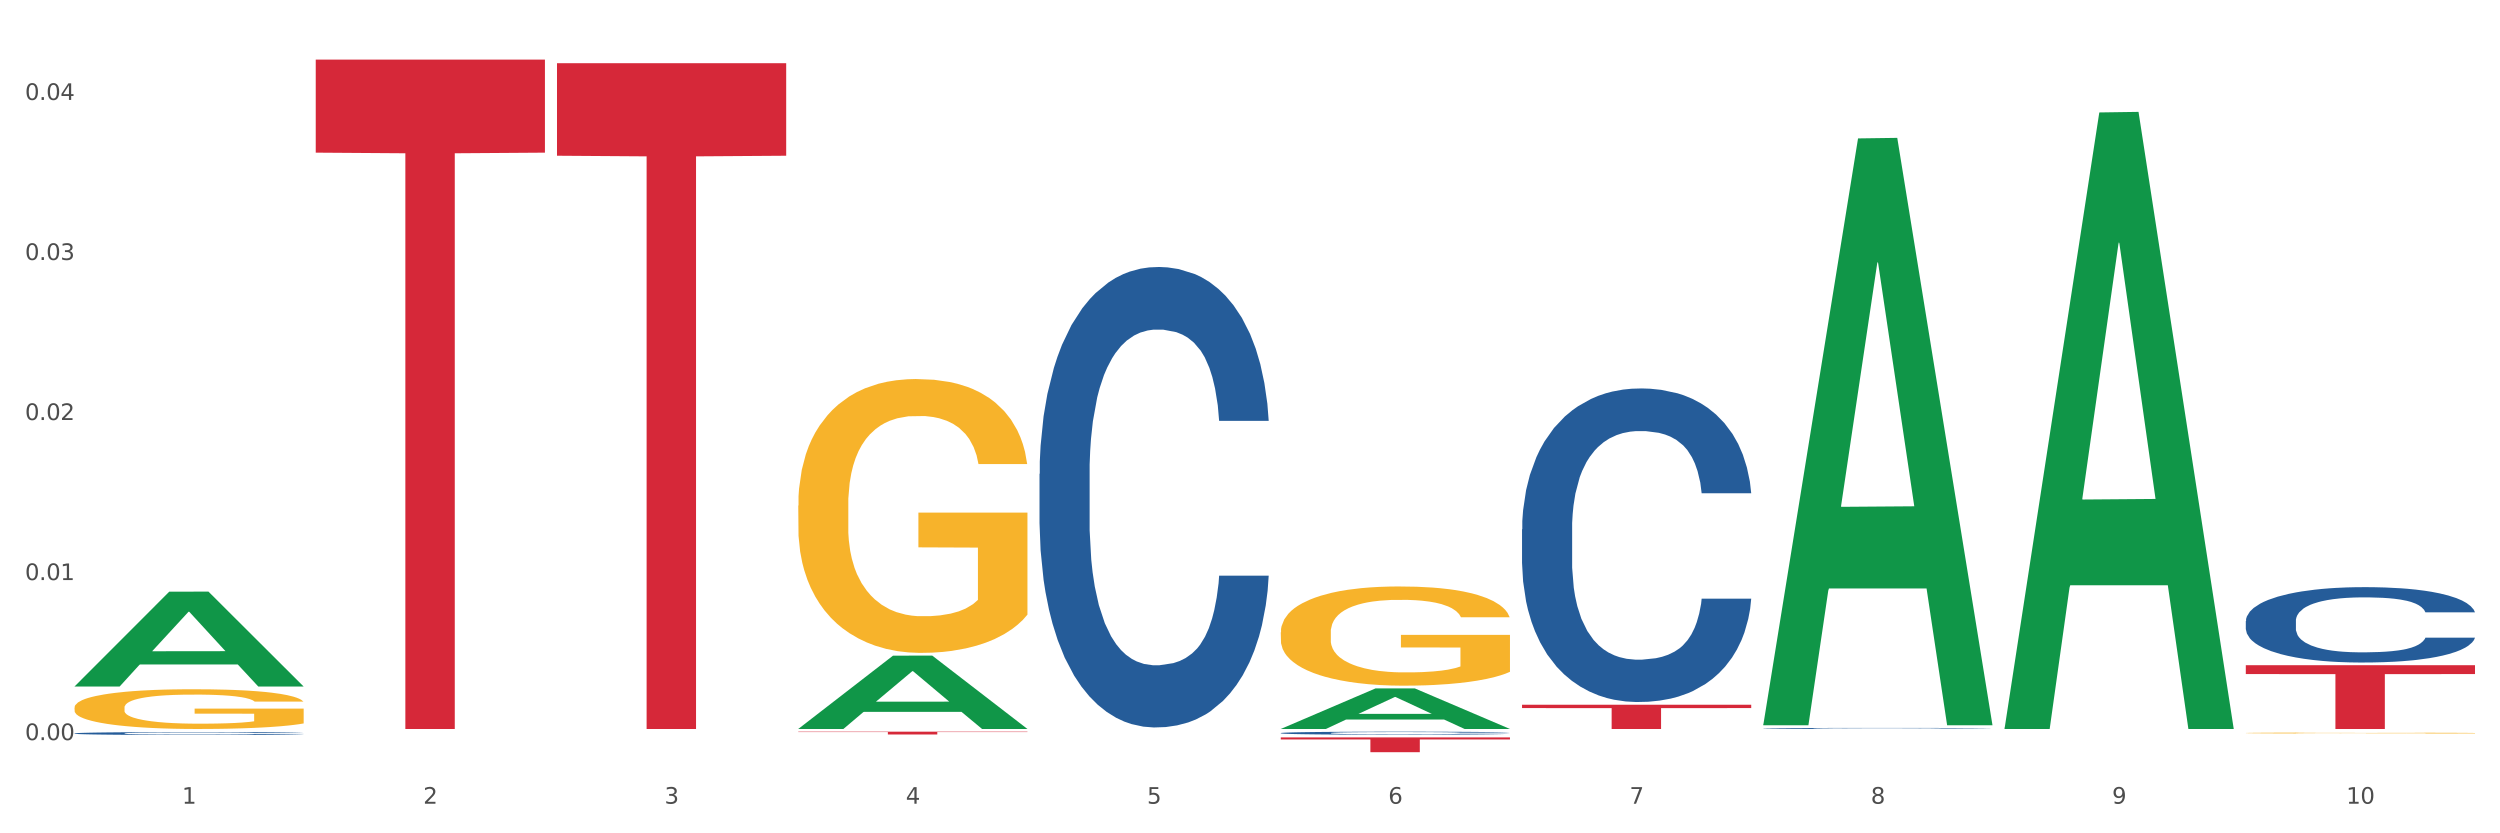<?xml version="1.0" encoding="utf-8" standalone="no"?>
<!DOCTYPE svg PUBLIC "-//W3C//DTD SVG 1.1//EN"
  "http://www.w3.org/Graphics/SVG/1.1/DTD/svg11.dtd">
<svg xmlns:xlink="http://www.w3.org/1999/xlink" width="1080pt" height="360pt" viewBox="0 0 1080 360" xmlns="http://www.w3.org/2000/svg" version="1.1">
 <rect x="0" y="0" width="1080" height="360" fill="#333333" stroke="none"/>
 <defs>
  <style type="text/css">*{stroke-linejoin: round; stroke-linecap: butt}</style>
 </defs>
 <g id="figure_1">
  <g id="patch_1">
   <path d="M 0 360 
L 1080 360 
L 1080 0 
L 0 0 
z
" style="fill: #ffffff; stroke: #ffffff; stroke-linejoin: miter"/>
  </g>
  <g id="axes_1">
   <g id="matplotlib.axis_1">
    <g id="xtick_1">
     <g id="text_1">
      <!-- 1 -->
      <g style="fill: #4d4d4d" transform="translate(78.627 347.204) scale(0.096 -0.096)">
       <defs>
        <path id="DejaVuSans-31" d="M 794 531 
L 1825 531 
L 1825 4091 
L 703 3866 
L 703 4441 
L 1819 4666 
L 2450 4666 
L 2450 531 
L 3481 531 
L 3481 0 
L 794 0 
L 794 531 
z
" transform="scale(0.016)"/>
       </defs>
       <use xlink:href="#DejaVuSans-31"/>
      </g>
     </g>
    </g>
    <g id="xtick_2">
     <g id="text_2">
      <!-- 2 -->
      <g style="fill: #4d4d4d" transform="translate(182.851 347.204) scale(0.096 -0.096)">
       <defs>
        <path id="DejaVuSans-32" d="M 1228 531 
L 3431 531 
L 3431 0 
L 469 0 
L 469 531 
Q 828 903 1448 1529 
Q 2069 2156 2228 2338 
Q 2531 2678 2651 2914 
Q 2772 3150 2772 3378 
Q 2772 3750 2511 3984 
Q 2250 4219 1831 4219 
Q 1534 4219 1204 4116 
Q 875 4013 500 3803 
L 500 4441 
Q 881 4594 1212 4672 
Q 1544 4750 1819 4750 
Q 2544 4750 2975 4387 
Q 3406 4025 3406 3419 
Q 3406 3131 3298 2873 
Q 3191 2616 2906 2266 
Q 2828 2175 2409 1742 
Q 1991 1309 1228 531 
z
" transform="scale(0.016)"/>
       </defs>
       <use xlink:href="#DejaVuSans-32"/>
      </g>
     </g>
    </g>
    <g id="xtick_3">
     <g id="text_3">
      <!-- 3 -->
      <g style="fill: #4d4d4d" transform="translate(287.074 347.204) scale(0.096 -0.096)">
       <defs>
        <path id="DejaVuSans-33" d="M 2597 2516 
Q 3050 2419 3304 2112 
Q 3559 1806 3559 1356 
Q 3559 666 3084 287 
Q 2609 -91 1734 -91 
Q 1441 -91 1130 -33 
Q 819 25 488 141 
L 488 750 
Q 750 597 1062 519 
Q 1375 441 1716 441 
Q 2309 441 2620 675 
Q 2931 909 2931 1356 
Q 2931 1769 2642 2001 
Q 2353 2234 1838 2234 
L 1294 2234 
L 1294 2753 
L 1863 2753 
Q 2328 2753 2575 2939 
Q 2822 3125 2822 3475 
Q 2822 3834 2567 4026 
Q 2313 4219 1838 4219 
Q 1578 4219 1281 4162 
Q 984 4106 628 3988 
L 628 4550 
Q 988 4650 1302 4700 
Q 1616 4750 1894 4750 
Q 2613 4750 3031 4423 
Q 3450 4097 3450 3541 
Q 3450 3153 3228 2886 
Q 3006 2619 2597 2516 
z
" transform="scale(0.016)"/>
       </defs>
       <use xlink:href="#DejaVuSans-33"/>
      </g>
     </g>
    </g>
    <g id="xtick_4">
     <g id="text_4">
      <!-- 4 -->
      <g style="fill: #4d4d4d" transform="translate(391.298 347.204) scale(0.096 -0.096)">
       <defs>
        <path id="DejaVuSans-34" d="M 2419 4116 
L 825 1625 
L 2419 1625 
L 2419 4116 
z
M 2253 4666 
L 3047 4666 
L 3047 1625 
L 3713 1625 
L 3713 1100 
L 3047 1100 
L 3047 0 
L 2419 0 
L 2419 1100 
L 313 1100 
L 313 1709 
L 2253 4666 
z
" transform="scale(0.016)"/>
       </defs>
       <use xlink:href="#DejaVuSans-34"/>
      </g>
     </g>
    </g>
    <g id="xtick_5">
     <g id="text_5">
      <!-- 5 -->
      <g style="fill: #4d4d4d" transform="translate(495.522 347.204) scale(0.096 -0.096)">
       <defs>
        <path id="DejaVuSans-35" d="M 691 4666 
L 3169 4666 
L 3169 4134 
L 1269 4134 
L 1269 2991 
Q 1406 3038 1543 3061 
Q 1681 3084 1819 3084 
Q 2600 3084 3056 2656 
Q 3513 2228 3513 1497 
Q 3513 744 3044 326 
Q 2575 -91 1722 -91 
Q 1428 -91 1123 -41 
Q 819 9 494 109 
L 494 744 
Q 775 591 1075 516 
Q 1375 441 1709 441 
Q 2250 441 2565 725 
Q 2881 1009 2881 1497 
Q 2881 1984 2565 2268 
Q 2250 2553 1709 2553 
Q 1456 2553 1204 2497 
Q 953 2441 691 2322 
L 691 4666 
z
" transform="scale(0.016)"/>
       </defs>
       <use xlink:href="#DejaVuSans-35"/>
      </g>
     </g>
    </g>
    <g id="xtick_6">
     <g id="text_6">
      <!-- 6 -->
      <g style="fill: #4d4d4d" transform="translate(599.745 347.204) scale(0.096 -0.096)">
       <defs>
        <path id="DejaVuSans-36" d="M 2113 2584 
Q 1688 2584 1439 2293 
Q 1191 2003 1191 1497 
Q 1191 994 1439 701 
Q 1688 409 2113 409 
Q 2538 409 2786 701 
Q 3034 994 3034 1497 
Q 3034 2003 2786 2293 
Q 2538 2584 2113 2584 
z
M 3366 4563 
L 3366 3988 
Q 3128 4100 2886 4159 
Q 2644 4219 2406 4219 
Q 1781 4219 1451 3797 
Q 1122 3375 1075 2522 
Q 1259 2794 1537 2939 
Q 1816 3084 2150 3084 
Q 2853 3084 3261 2657 
Q 3669 2231 3669 1497 
Q 3669 778 3244 343 
Q 2819 -91 2113 -91 
Q 1303 -91 875 529 
Q 447 1150 447 2328 
Q 447 3434 972 4092 
Q 1497 4750 2381 4750 
Q 2619 4750 2861 4703 
Q 3103 4656 3366 4563 
z
" transform="scale(0.016)"/>
       </defs>
       <use xlink:href="#DejaVuSans-36"/>
      </g>
     </g>
    </g>
    <g id="xtick_7">
     <g id="text_7">
      <!-- 7 -->
      <g style="fill: #4d4d4d" transform="translate(703.969 347.204) scale(0.096 -0.096)">
       <defs>
        <path id="DejaVuSans-37" d="M 525 4666 
L 3525 4666 
L 3525 4397 
L 1831 0 
L 1172 0 
L 2766 4134 
L 525 4134 
L 525 4666 
z
" transform="scale(0.016)"/>
       </defs>
       <use xlink:href="#DejaVuSans-37"/>
      </g>
     </g>
    </g>
    <g id="xtick_8">
     <g id="text_8">
      <!-- 8 -->
      <g style="fill: #4d4d4d" transform="translate(808.193 347.204) scale(0.096 -0.096)">
       <defs>
        <path id="DejaVuSans-38" d="M 2034 2216 
Q 1584 2216 1326 1975 
Q 1069 1734 1069 1313 
Q 1069 891 1326 650 
Q 1584 409 2034 409 
Q 2484 409 2743 651 
Q 3003 894 3003 1313 
Q 3003 1734 2745 1975 
Q 2488 2216 2034 2216 
z
M 1403 2484 
Q 997 2584 770 2862 
Q 544 3141 544 3541 
Q 544 4100 942 4425 
Q 1341 4750 2034 4750 
Q 2731 4750 3128 4425 
Q 3525 4100 3525 3541 
Q 3525 3141 3298 2862 
Q 3072 2584 2669 2484 
Q 3125 2378 3379 2068 
Q 3634 1759 3634 1313 
Q 3634 634 3220 271 
Q 2806 -91 2034 -91 
Q 1263 -91 848 271 
Q 434 634 434 1313 
Q 434 1759 690 2068 
Q 947 2378 1403 2484 
z
M 1172 3481 
Q 1172 3119 1398 2916 
Q 1625 2713 2034 2713 
Q 2441 2713 2670 2916 
Q 2900 3119 2900 3481 
Q 2900 3844 2670 4047 
Q 2441 4250 2034 4250 
Q 1625 4250 1398 4047 
Q 1172 3844 1172 3481 
z
" transform="scale(0.016)"/>
       </defs>
       <use xlink:href="#DejaVuSans-38"/>
      </g>
     </g>
    </g>
    <g id="xtick_9">
     <g id="text_9">
      <!-- 9 -->
      <g style="fill: #4d4d4d" transform="translate(912.416 347.204) scale(0.096 -0.096)">
       <defs>
        <path id="DejaVuSans-39" d="M 703 97 
L 703 672 
Q 941 559 1184 500 
Q 1428 441 1663 441 
Q 2288 441 2617 861 
Q 2947 1281 2994 2138 
Q 2813 1869 2534 1725 
Q 2256 1581 1919 1581 
Q 1219 1581 811 2004 
Q 403 2428 403 3163 
Q 403 3881 828 4315 
Q 1253 4750 1959 4750 
Q 2769 4750 3195 4129 
Q 3622 3509 3622 2328 
Q 3622 1225 3098 567 
Q 2575 -91 1691 -91 
Q 1453 -91 1209 -44 
Q 966 3 703 97 
z
M 1959 2075 
Q 2384 2075 2632 2365 
Q 2881 2656 2881 3163 
Q 2881 3666 2632 3958 
Q 2384 4250 1959 4250 
Q 1534 4250 1286 3958 
Q 1038 3666 1038 3163 
Q 1038 2656 1286 2365 
Q 1534 2075 1959 2075 
z
" transform="scale(0.016)"/>
       </defs>
       <use xlink:href="#DejaVuSans-39"/>
      </g>
     </g>
    </g>
    <g id="xtick_10">
     <g id="text_10">
      <!-- 10 -->
      <g style="fill: #4d4d4d" transform="translate(1013.586 347.204) scale(0.096 -0.096)">
       <defs>
        <path id="DejaVuSans-30" d="M 2034 4250 
Q 1547 4250 1301 3770 
Q 1056 3291 1056 2328 
Q 1056 1369 1301 889 
Q 1547 409 2034 409 
Q 2525 409 2770 889 
Q 3016 1369 3016 2328 
Q 3016 3291 2770 3770 
Q 2525 4250 2034 4250 
z
M 2034 4750 
Q 2819 4750 3233 4129 
Q 3647 3509 3647 2328 
Q 3647 1150 3233 529 
Q 2819 -91 2034 -91 
Q 1250 -91 836 529 
Q 422 1150 422 2328 
Q 422 3509 836 4129 
Q 1250 4750 2034 4750 
z
" transform="scale(0.016)"/>
       </defs>
       <use xlink:href="#DejaVuSans-31"/>
       <use xlink:href="#DejaVuSans-30" transform="translate(63.623 0)"/>
      </g>
     </g>
    </g>
    <g id="xtick_11"/>
    <g id="xtick_12"/>
    <g id="xtick_13"/>
    <g id="xtick_14"/>
    <g id="xtick_15"/>
    <g id="xtick_16"/>
    <g id="xtick_17"/>
    <g id="xtick_18"/>
    <g id="xtick_19"/>
   </g>
   <g id="matplotlib.axis_2">
    <g id="ytick_1">
     <g id="text_11">
      <!-- 0.00 -->
      <g style="fill: #4d4d4d" transform="translate(10.8 319.731) scale(0.096 -0.096)">
       <defs>
        <path id="DejaVuSans-2e" d="M 684 794 
L 1344 794 
L 1344 0 
L 684 0 
L 684 794 
z
" transform="scale(0.016)"/>
       </defs>
       <use xlink:href="#DejaVuSans-30"/>
       <use xlink:href="#DejaVuSans-2e" transform="translate(63.623 0)"/>
       <use xlink:href="#DejaVuSans-30" transform="translate(95.41 0)"/>
       <use xlink:href="#DejaVuSans-30" transform="translate(159.033 0)"/>
      </g>
     </g>
    </g>
    <g id="ytick_2">
     <g id="text_12">
      <!-- 0.01 -->
      <g style="fill: #4d4d4d" transform="translate(10.8 250.592) scale(0.096 -0.096)">
       <use xlink:href="#DejaVuSans-30"/>
       <use xlink:href="#DejaVuSans-2e" transform="translate(63.623 0)"/>
       <use xlink:href="#DejaVuSans-30" transform="translate(95.41 0)"/>
       <use xlink:href="#DejaVuSans-31" transform="translate(159.033 0)"/>
      </g>
     </g>
    </g>
    <g id="ytick_3">
     <g id="text_13">
      <!-- 0.02 -->
      <g style="fill: #4d4d4d" transform="translate(10.8 181.453) scale(0.096 -0.096)">
       <use xlink:href="#DejaVuSans-30"/>
       <use xlink:href="#DejaVuSans-2e" transform="translate(63.623 0)"/>
       <use xlink:href="#DejaVuSans-30" transform="translate(95.41 0)"/>
       <use xlink:href="#DejaVuSans-32" transform="translate(159.033 0)"/>
      </g>
     </g>
    </g>
    <g id="ytick_4">
     <g id="text_14">
      <!-- 0.03 -->
      <g style="fill: #4d4d4d" transform="translate(10.8 112.314) scale(0.096 -0.096)">
       <use xlink:href="#DejaVuSans-30"/>
       <use xlink:href="#DejaVuSans-2e" transform="translate(63.623 0)"/>
       <use xlink:href="#DejaVuSans-30" transform="translate(95.41 0)"/>
       <use xlink:href="#DejaVuSans-33" transform="translate(159.033 0)"/>
      </g>
     </g>
    </g>
    <g id="ytick_5">
     <g id="text_15">
      <!-- 0.04 -->
      <g style="fill: #4d4d4d" transform="translate(10.8 43.175) scale(0.096 -0.096)">
       <use xlink:href="#DejaVuSans-30"/>
       <use xlink:href="#DejaVuSans-2e" transform="translate(63.623 0)"/>
       <use xlink:href="#DejaVuSans-30" transform="translate(95.41 0)"/>
       <use xlink:href="#DejaVuSans-34" transform="translate(159.033 0)"/>
      </g>
     </g>
    </g>
    <g id="ytick_6"/>
    <g id="ytick_7"/>
    <g id="ytick_8"/>
    <g id="ytick_9"/>
   </g>
   <g id="PolyCollection_1">
    <path d="M 32.175 296.516 
L 32.277 296.478 
L 73.107 255.61 
L 90.051 255.571 
L 131.187 296.593 
L 111.589 296.593 
L 102.709 287.041 
L 60.552 287.041 
L 60.246 287.195 
L 51.671 296.593 
L 32.175 296.593 
L 32.175 296.516 
L 65.86 281.34 
L 97.401 281.301 
L 81.783 264.315 
L 81.579 264.238 
L 81.375 264.353 
L 65.758 281.301 
L 65.86 281.34 
L 32.175 296.516 
z
" clip-path="url(#p0f032050ab)" style="fill: #109648"/>
    <path d="M 344.846 218.411 
L 344.963 218.303 
L 344.963 214.413 
L 345.197 211.063 
L 346.366 202.959 
L 348.119 196.26 
L 349.405 192.694 
L 350.691 189.777 
L 352.21 186.859 
L 354.081 183.834 
L 357.471 179.404 
L 359.575 177.135 
L 362.147 174.757 
L 366.823 171.3 
L 370.213 169.355 
L 373.72 167.734 
L 379.448 165.789 
L 383.188 164.924 
L 387.163 164.276 
L 391.956 163.844 
L 395.579 163.736 
L 403.529 164.06 
L 410.309 165.033 
L 413.582 165.789 
L 417.79 167.086 
L 420.011 167.95 
L 423.635 169.679 
L 427.376 171.948 
L 429.947 173.893 
L 433.805 177.567 
L 436.728 181.241 
L 439.416 185.779 
L 440.819 188.912 
L 441.871 191.83 
L 442.806 195.179 
L 443.741 200.474 
L 422.7 200.474 
L 421.882 196.692 
L 420.596 193.126 
L 418.725 189.669 
L 417.089 187.508 
L 414.283 184.806 
L 411.711 183.077 
L 409.023 181.781 
L 405.75 180.7 
L 403.178 180.16 
L 399.554 179.728 
L 392.423 179.836 
L 387.63 180.7 
L 384.357 181.781 
L 382.253 182.753 
L 380.383 183.834 
L 378.279 185.347 
L 375.824 187.616 
L 374.07 189.669 
L 372.317 192.262 
L 370.914 194.855 
L 369.628 197.881 
L 368.576 201.122 
L 367.758 204.472 
L 367.056 208.578 
L 366.472 215.385 
L 366.472 230.189 
L 366.706 233.538 
L 367.29 237.969 
L 367.992 241.318 
L 369.161 245.316 
L 370.213 248.018 
L 372.2 251.908 
L 374.421 255.149 
L 376.174 257.202 
L 377.928 258.931 
L 380.967 261.308 
L 384.357 263.253 
L 387.28 264.442 
L 391.254 265.522 
L 393.943 265.954 
L 396.281 266.171 
L 402.009 266.171 
L 406.1 265.846 
L 410.659 265.09 
L 414.166 264.118 
L 417.089 262.929 
L 420.362 260.984 
L 422.466 259.147 
L 422.466 236.564 
L 396.748 236.456 
L 396.748 221.436 
L 443.858 221.436 
L 443.858 265.522 
L 441.871 267.791 
L 439.65 269.844 
L 437.312 271.681 
L 433.805 273.95 
L 429.597 276.112 
L 425.856 277.624 
L 421.882 278.921 
L 417.206 280.11 
L 411.127 281.19 
L 407.386 281.622 
L 402.71 281.946 
L 397.216 282.054 
L 392.423 281.838 
L 387.747 281.298 
L 382.838 280.326 
L 378.045 278.921 
L 374.421 277.516 
L 370.797 275.787 
L 366.94 273.518 
L 363.9 271.357 
L 361.562 269.412 
L 358.99 266.927 
L 356.185 263.685 
L 354.081 260.768 
L 352.21 257.742 
L 350.223 253.852 
L 348.82 250.503 
L 347.418 246.289 
L 346.599 243.155 
L 345.664 238.293 
L 344.963 231.485 
L 344.846 218.411 
z
" clip-path="url(#p0f032050ab)" style="fill: #f7b32b"/>
    <path d="M 553.293 273.158 
L 553.41 273.119 
L 553.41 271.71 
L 553.644 270.496 
L 554.813 267.56 
L 556.566 265.133 
L 557.852 263.842 
L 559.138 262.785 
L 560.658 261.728 
L 562.528 260.632 
L 565.918 259.027 
L 568.022 258.205 
L 570.594 257.344 
L 575.27 256.091 
L 578.66 255.387 
L 582.167 254.799 
L 587.895 254.095 
L 591.636 253.782 
L 595.61 253.547 
L 600.403 253.39 
L 604.027 253.351 
L 611.976 253.468 
L 618.756 253.821 
L 622.029 254.095 
L 626.237 254.564 
L 628.458 254.878 
L 632.082 255.504 
L 635.823 256.326 
L 638.395 257.031 
L 642.252 258.361 
L 645.175 259.692 
L 647.863 261.336 
L 649.266 262.472 
L 650.318 263.529 
L 651.253 264.742 
L 652.189 266.66 
L 631.147 266.66 
L 630.329 265.29 
L 629.043 263.998 
L 627.173 262.746 
L 625.536 261.963 
L 622.73 260.984 
L 620.159 260.358 
L 617.47 259.888 
L 614.197 259.497 
L 611.625 259.301 
L 608.001 259.144 
L 600.87 259.184 
L 596.078 259.497 
L 592.805 259.888 
L 590.7 260.24 
L 588.83 260.632 
L 586.726 261.18 
L 584.271 262.002 
L 582.518 262.746 
L 580.764 263.685 
L 579.361 264.625 
L 578.075 265.721 
L 577.023 266.895 
L 576.205 268.108 
L 575.504 269.596 
L 574.919 272.062 
L 574.919 277.425 
L 575.153 278.638 
L 575.737 280.243 
L 576.439 281.457 
L 577.608 282.905 
L 578.66 283.884 
L 580.647 285.293 
L 582.868 286.467 
L 584.622 287.211 
L 586.375 287.837 
L 589.415 288.698 
L 592.805 289.403 
L 595.727 289.834 
L 599.702 290.225 
L 602.39 290.382 
L 604.728 290.46 
L 610.456 290.46 
L 614.548 290.342 
L 619.107 290.068 
L 622.613 289.716 
L 625.536 289.286 
L 628.809 288.581 
L 630.913 287.916 
L 630.913 279.734 
L 605.196 279.695 
L 605.196 274.254 
L 652.306 274.254 
L 652.306 290.225 
L 650.318 291.047 
L 648.097 291.791 
L 645.759 292.456 
L 642.252 293.278 
L 638.044 294.061 
L 634.303 294.609 
L 630.329 295.079 
L 625.653 295.51 
L 619.574 295.901 
L 615.833 296.058 
L 611.158 296.175 
L 605.663 296.214 
L 600.87 296.136 
L 596.195 295.94 
L 591.285 295.588 
L 586.492 295.079 
L 582.868 294.57 
L 579.244 293.944 
L 575.387 293.122 
L 572.347 292.339 
L 570.009 291.634 
L 567.438 290.734 
L 564.632 289.56 
L 562.528 288.503 
L 560.658 287.407 
L 558.67 285.997 
L 557.268 284.784 
L 555.865 283.257 
L 555.047 282.122 
L 554.111 280.361 
L 553.41 277.895 
L 553.293 273.158 
z
" clip-path="url(#p0f032050ab)" style="fill: #f7b32b"/>
    <path d="M 970.188 316.658 
L 970.304 316.658 
L 970.304 316.644 
L 970.538 316.633 
L 971.707 316.605 
L 973.461 316.582 
L 974.747 316.57 
L 976.032 316.56 
L 977.552 316.55 
L 979.422 316.539 
L 982.813 316.524 
L 984.917 316.516 
L 987.488 316.508 
L 992.164 316.496 
L 995.554 316.49 
L 999.061 316.484 
L 1004.789 316.477 
L 1008.53 316.474 
L 1012.505 316.472 
L 1017.297 316.471 
L 1020.921 316.47 
L 1028.87 316.471 
L 1035.65 316.475 
L 1038.923 316.477 
L 1043.132 316.482 
L 1045.353 316.485 
L 1048.977 316.491 
L 1052.717 316.499 
L 1055.289 316.505 
L 1059.147 316.518 
L 1062.069 316.53 
L 1064.758 316.546 
L 1066.161 316.557 
L 1067.213 316.567 
L 1068.148 316.578 
L 1069.083 316.596 
L 1048.041 316.596 
L 1047.223 316.583 
L 1045.937 316.571 
L 1044.067 316.559 
L 1042.43 316.552 
L 1039.625 316.543 
L 1037.053 316.537 
L 1034.364 316.532 
L 1031.091 316.529 
L 1028.52 316.527 
L 1024.896 316.525 
L 1017.765 316.526 
L 1012.972 316.529 
L 1009.699 316.532 
L 1007.595 316.536 
L 1005.724 316.539 
L 1003.62 316.544 
L 1001.165 316.552 
L 999.412 316.559 
L 997.659 316.568 
L 996.256 316.577 
L 994.97 316.588 
L 993.918 316.599 
L 993.1 316.61 
L 992.398 316.624 
L 991.814 316.648 
L 991.814 316.698 
L 992.047 316.71 
L 992.632 316.725 
L 993.333 316.737 
L 994.502 316.75 
L 995.554 316.76 
L 997.542 316.773 
L 999.763 316.784 
L 1001.516 316.791 
L 1003.27 316.797 
L 1006.309 316.805 
L 1009.699 316.812 
L 1012.621 316.816 
L 1016.596 316.82 
L 1019.285 316.821 
L 1021.623 316.822 
L 1027.351 316.822 
L 1031.442 316.821 
L 1036.001 316.818 
L 1039.508 316.815 
L 1042.43 316.811 
L 1045.704 316.804 
L 1047.808 316.798 
L 1047.808 316.72 
L 1022.09 316.72 
L 1022.09 316.668 
L 1069.2 316.668 
L 1069.2 316.82 
L 1067.213 316.827 
L 1064.992 316.834 
L 1062.654 316.841 
L 1059.147 316.849 
L 1054.938 316.856 
L 1051.198 316.861 
L 1047.223 316.866 
L 1042.547 316.87 
L 1036.469 316.873 
L 1032.728 316.875 
L 1028.052 316.876 
L 1022.558 316.876 
L 1017.765 316.876 
L 1013.089 316.874 
L 1008.179 316.87 
L 1003.387 316.866 
L 999.763 316.861 
L 996.139 316.855 
L 992.281 316.847 
L 989.242 316.84 
L 986.904 316.833 
L 984.332 316.824 
L 981.527 316.813 
L 979.422 316.803 
L 977.552 316.793 
L 975.565 316.78 
L 974.162 316.768 
L 972.759 316.754 
L 971.941 316.743 
L 971.006 316.726 
L 970.304 316.703 
L 970.188 316.658 
z
" clip-path="url(#p0f032050ab)" style="fill: #f7b32b"/>
    <path d="M 136.399 25.759 
L 235.411 25.759 
L 235.411 65.944 
L 196.463 66.215 
L 196.463 314.922 
L 175.112 314.922 
L 175.112 66.215 
L 136.399 65.944 
L 136.399 26.031 
L 136.399 25.759 
z
" clip-path="url(#p0f032050ab)" style="fill: #d62839"/>
    <path d="M 240.622 27.308 
L 339.635 27.308 
L 339.635 67.276 
L 300.687 67.546 
L 300.687 314.917 
L 279.336 314.917 
L 279.336 67.546 
L 240.622 67.276 
L 240.622 27.578 
L 240.622 27.308 
z
" clip-path="url(#p0f032050ab)" style="fill: #d62839"/>
    <path d="M 344.846 316.083 
L 443.858 316.083 
L 443.858 316.252 
L 404.91 316.253 
L 404.91 317.299 
L 383.559 317.299 
L 383.559 316.253 
L 344.846 316.252 
L 344.846 316.084 
L 344.846 316.083 
z
" clip-path="url(#p0f032050ab)" style="fill: #d62839"/>
    <path d="M 970.188 268.278 
L 970.305 268.248 
L 970.305 267.415 
L 970.656 266.285 
L 971.943 264.203 
L 973.582 262.627 
L 976.39 260.783 
L 977.912 260.01 
L 979.902 259.147 
L 983.998 257.75 
L 988.679 256.56 
L 991.956 255.906 
L 994.414 255.489 
L 999.915 254.746 
L 1003.075 254.419 
L 1006.352 254.151 
L 1009.161 253.973 
L 1013.842 253.764 
L 1017.587 253.675 
L 1021.917 253.645 
L 1025.546 253.675 
L 1030.344 253.794 
L 1037.366 254.151 
L 1040.058 254.359 
L 1043.686 254.716 
L 1047.431 255.192 
L 1050.474 255.668 
L 1053.985 256.352 
L 1057.613 257.244 
L 1061.125 258.374 
L 1063.582 259.415 
L 1065.572 260.515 
L 1067.327 261.854 
L 1068.615 263.311 
L 1069.2 264.53 
L 1047.782 264.53 
L 1047.197 263.43 
L 1046.027 262.24 
L 1044.857 261.437 
L 1043.569 260.783 
L 1041.58 260.04 
L 1039.824 259.564 
L 1036.898 258.999 
L 1034.206 258.642 
L 1031.983 258.434 
L 1029.291 258.255 
L 1023.556 258.077 
L 1019.46 258.077 
L 1016.885 258.136 
L 1013.725 258.285 
L 1011.033 258.493 
L 1007.873 258.85 
L 1005.415 259.237 
L 1002.958 259.742 
L 1001.553 260.099 
L 999.447 260.753 
L 998.042 261.289 
L 996.17 262.211 
L 995.116 262.865 
L 993.244 264.56 
L 992.424 265.809 
L 992.073 266.672 
L 991.839 267.623 
L 991.839 272.263 
L 992.541 274.345 
L 993.127 275.237 
L 994.063 276.248 
L 995.818 277.556 
L 998.393 278.835 
L 1001.085 279.757 
L 1003.309 280.322 
L 1005.415 280.739 
L 1007.522 281.066 
L 1010.097 281.363 
L 1012.203 281.542 
L 1015.363 281.72 
L 1019.109 281.809 
L 1022.035 281.809 
L 1028.003 281.661 
L 1030.695 281.512 
L 1033.27 281.304 
L 1036.079 280.977 
L 1038.303 280.62 
L 1039.59 280.352 
L 1041.697 279.787 
L 1043.335 279.192 
L 1044.739 278.508 
L 1045.676 277.913 
L 1046.729 277.021 
L 1047.548 276.01 
L 1047.782 275.475 
L 1069.2 275.475 
L 1068.732 276.545 
L 1067.913 277.586 
L 1066.274 278.984 
L 1064.987 279.787 
L 1062.997 280.768 
L 1060.89 281.601 
L 1057.965 282.523 
L 1055.273 283.207 
L 1052.464 283.802 
L 1049.421 284.337 
L 1043.92 285.081 
L 1041.931 285.289 
L 1037.717 285.646 
L 1034.44 285.854 
L 1029.642 286.062 
L 1024.726 286.181 
L 1019.577 286.211 
L 1015.012 286.151 
L 1009.98 285.973 
L 1006.82 285.794 
L 1003.309 285.527 
L 999.212 285.11 
L 995.35 284.605 
L 991.722 284.01 
L 988.328 283.326 
L 985.168 282.553 
L 981.072 281.274 
L 978.029 280.025 
L 975.805 278.865 
L 974.284 277.884 
L 972.762 276.635 
L 971.943 275.772 
L 970.656 273.69 
L 970.188 271.757 
L 970.188 268.278 
z
" clip-path="url(#p0f032050ab)" style="fill: #255c99"/>
    <path d="M 761.74 314.669 
L 761.857 314.669 
L 761.857 314.657 
L 762.208 314.641 
L 763.496 314.612 
L 765.134 314.59 
L 767.943 314.564 
L 769.465 314.553 
L 771.454 314.54 
L 775.551 314.521 
L 780.232 314.504 
L 783.509 314.495 
L 785.967 314.489 
L 791.467 314.478 
L 794.627 314.474 
L 797.904 314.47 
L 800.713 314.468 
L 805.395 314.465 
L 809.14 314.463 
L 813.47 314.463 
L 817.098 314.463 
L 821.897 314.465 
L 828.919 314.47 
L 831.611 314.473 
L 835.239 314.478 
L 838.984 314.485 
L 842.027 314.491 
L 845.538 314.501 
L 849.166 314.514 
L 852.677 314.53 
L 855.135 314.544 
L 857.125 314.56 
L 858.88 314.579 
L 860.168 314.599 
L 860.753 314.616 
L 839.335 314.616 
L 838.75 314.601 
L 837.58 314.584 
L 836.409 314.573 
L 835.122 314.564 
L 833.132 314.553 
L 831.377 314.546 
L 828.451 314.538 
L 825.759 314.533 
L 823.535 314.53 
L 820.843 314.528 
L 815.109 314.525 
L 811.012 314.525 
L 808.438 314.526 
L 805.278 314.528 
L 802.586 314.531 
L 799.426 314.536 
L 796.968 314.542 
L 794.51 314.549 
L 793.106 314.554 
L 790.999 314.563 
L 789.595 314.571 
L 787.722 314.584 
L 786.669 314.593 
L 784.796 314.617 
L 783.977 314.634 
L 783.626 314.647 
L 783.392 314.66 
L 783.392 314.725 
L 784.094 314.755 
L 784.679 314.767 
L 785.616 314.782 
L 787.371 314.8 
L 789.946 314.818 
L 792.638 314.831 
L 794.862 314.839 
L 796.968 314.845 
L 799.075 314.849 
L 801.65 314.854 
L 803.756 314.856 
L 806.916 314.859 
L 810.661 314.86 
L 813.587 314.86 
L 819.556 314.858 
L 822.248 314.856 
L 824.823 314.853 
L 827.632 314.848 
L 829.855 314.843 
L 831.143 314.839 
L 833.249 314.831 
L 834.888 314.823 
L 836.292 314.813 
L 837.229 314.805 
L 838.282 314.792 
L 839.101 314.778 
L 839.335 314.771 
L 860.753 314.771 
L 860.285 314.786 
L 859.465 314.8 
L 857.827 314.82 
L 856.539 314.831 
L 854.55 314.845 
L 852.443 314.857 
L 849.517 314.87 
L 846.825 314.88 
L 844.017 314.888 
L 840.974 314.896 
L 835.473 314.906 
L 833.483 314.909 
L 829.27 314.914 
L 825.993 314.917 
L 821.195 314.92 
L 816.279 314.922 
L 811.13 314.922 
L 806.565 314.921 
L 801.533 314.919 
L 798.373 314.916 
L 794.862 314.912 
L 790.765 314.907 
L 786.903 314.899 
L 783.275 314.891 
L 779.881 314.881 
L 776.721 314.87 
L 772.625 314.852 
L 769.582 314.835 
L 767.358 314.818 
L 765.837 314.805 
L 764.315 314.787 
L 763.496 314.775 
L 762.208 314.746 
L 761.74 314.718 
L 761.74 314.669 
z
" clip-path="url(#p0f032050ab)" style="fill: #255c99"/>
    <path d="M 657.517 228.673 
L 657.634 228.55 
L 657.634 225.085 
L 657.985 220.384 
L 659.272 211.723 
L 660.911 205.166 
L 663.72 197.495 
L 665.241 194.278 
L 667.231 190.69 
L 671.327 184.875 
L 676.008 179.926 
L 679.285 177.204 
L 681.743 175.472 
L 687.244 172.378 
L 690.404 171.017 
L 693.681 169.904 
L 696.49 169.162 
L 701.171 168.296 
L 704.916 167.924 
L 709.247 167.801 
L 712.875 167.924 
L 717.673 168.419 
L 724.695 169.904 
L 727.387 170.77 
L 731.015 172.255 
L 734.76 174.234 
L 737.803 176.214 
L 741.314 179.06 
L 744.943 182.771 
L 748.454 187.473 
L 750.911 191.803 
L 752.901 196.381 
L 754.657 201.949 
L 755.944 208.011 
L 756.529 213.084 
L 735.112 213.084 
L 734.526 208.506 
L 733.356 203.557 
L 732.186 200.217 
L 730.898 197.495 
L 728.909 194.402 
L 727.153 192.422 
L 724.227 190.071 
L 721.535 188.586 
L 719.312 187.72 
L 716.62 186.978 
L 710.885 186.236 
L 706.789 186.236 
L 704.214 186.483 
L 701.054 187.102 
L 698.362 187.968 
L 695.202 189.453 
L 692.745 191.061 
L 690.287 193.164 
L 688.882 194.649 
L 686.776 197.371 
L 685.371 199.598 
L 683.499 203.433 
L 682.445 206.155 
L 680.573 213.208 
L 679.754 218.404 
L 679.402 221.992 
L 679.168 225.951 
L 679.168 245.252 
L 679.871 253.913 
L 680.456 257.625 
L 681.392 261.832 
L 683.148 267.276 
L 685.722 272.596 
L 688.414 276.431 
L 690.638 278.782 
L 692.745 280.514 
L 694.851 281.875 
L 697.426 283.112 
L 699.533 283.855 
L 702.693 284.597 
L 706.438 284.968 
L 709.364 284.968 
L 715.332 284.35 
L 718.024 283.731 
L 720.599 282.865 
L 723.408 281.504 
L 725.632 280.019 
L 726.919 278.906 
L 729.026 276.555 
L 730.664 274.08 
L 732.069 271.235 
L 733.005 268.76 
L 734.058 265.048 
L 734.877 260.842 
L 735.112 258.615 
L 756.529 258.615 
L 756.061 263.069 
L 755.242 267.399 
L 753.603 273.214 
L 752.316 276.555 
L 750.326 280.638 
L 748.22 284.102 
L 745.294 287.938 
L 742.602 290.783 
L 739.793 293.258 
L 736.75 295.485 
L 731.249 298.578 
L 729.26 299.444 
L 725.046 300.929 
L 721.769 301.795 
L 716.971 302.661 
L 712.055 303.156 
L 706.906 303.28 
L 702.341 303.032 
L 697.309 302.29 
L 694.149 301.547 
L 690.638 300.434 
L 686.542 298.702 
L 682.679 296.598 
L 679.051 294.124 
L 675.657 291.278 
L 672.497 288.061 
L 668.401 282.741 
L 665.358 277.545 
L 663.134 272.719 
L 661.613 268.637 
L 660.091 263.44 
L 659.272 259.852 
L 657.985 251.191 
L 657.517 243.149 
L 657.517 228.673 
z
" clip-path="url(#p0f032050ab)" style="fill: #255c99"/>
    <path d="M 553.293 316.674 
L 553.41 316.673 
L 553.41 316.639 
L 553.761 316.594 
L 555.049 316.51 
L 556.687 316.446 
L 559.496 316.372 
L 561.017 316.34 
L 563.007 316.306 
L 567.103 316.249 
L 571.785 316.201 
L 575.062 316.175 
L 577.52 316.158 
L 583.02 316.128 
L 586.18 316.115 
L 589.457 316.104 
L 592.266 316.097 
L 596.948 316.088 
L 600.693 316.085 
L 605.023 316.083 
L 608.651 316.085 
L 613.45 316.089 
L 620.472 316.104 
L 623.164 316.112 
L 626.792 316.127 
L 630.537 316.146 
L 633.58 316.165 
L 637.091 316.193 
L 640.719 316.229 
L 644.23 316.274 
L 646.688 316.316 
L 648.677 316.361 
L 650.433 316.415 
L 651.72 316.474 
L 652.306 316.523 
L 630.888 316.523 
L 630.303 316.479 
L 629.132 316.43 
L 627.962 316.398 
L 626.675 316.372 
L 624.685 316.342 
L 622.929 316.322 
L 620.004 316.3 
L 617.312 316.285 
L 615.088 316.277 
L 612.396 316.27 
L 606.661 316.262 
L 602.565 316.262 
L 599.99 316.265 
L 596.83 316.271 
L 594.139 316.279 
L 590.979 316.294 
L 588.521 316.309 
L 586.063 316.33 
L 584.659 316.344 
L 582.552 316.37 
L 581.148 316.392 
L 579.275 316.429 
L 578.222 316.456 
L 576.349 316.524 
L 575.53 316.575 
L 575.179 316.609 
L 574.945 316.648 
L 574.945 316.835 
L 575.647 316.919 
L 576.232 316.955 
L 577.168 316.996 
L 578.924 317.049 
L 581.499 317.101 
L 584.191 317.138 
L 586.414 317.161 
L 588.521 317.178 
L 590.628 317.191 
L 593.202 317.203 
L 595.309 317.21 
L 598.469 317.217 
L 602.214 317.221 
L 605.14 317.221 
L 611.109 317.215 
L 613.801 317.209 
L 616.375 317.2 
L 619.184 317.187 
L 621.408 317.173 
L 622.695 317.162 
L 624.802 317.139 
L 626.441 317.115 
L 627.845 317.088 
L 628.781 317.064 
L 629.835 317.027 
L 630.654 316.987 
L 630.888 316.965 
L 652.306 316.965 
L 651.837 317.008 
L 651.018 317.05 
L 649.38 317.107 
L 648.092 317.139 
L 646.103 317.179 
L 643.996 317.212 
L 641.07 317.25 
L 638.378 317.277 
L 635.569 317.301 
L 632.526 317.323 
L 627.026 317.353 
L 625.036 317.361 
L 620.823 317.376 
L 617.546 317.384 
L 612.747 317.393 
L 607.832 317.397 
L 602.682 317.399 
L 598.118 317.396 
L 593.085 317.389 
L 589.925 317.382 
L 586.414 317.371 
L 582.318 317.354 
L 578.456 317.334 
L 574.828 317.31 
L 571.434 317.282 
L 568.274 317.251 
L 564.177 317.199 
L 561.135 317.149 
L 558.911 317.102 
L 557.389 317.062 
L 555.868 317.012 
L 555.049 316.977 
L 553.761 316.893 
L 553.293 316.815 
L 553.293 316.674 
z
" clip-path="url(#p0f032050ab)" style="fill: #255c99"/>
    <path d="M 449.069 204.719 
L 449.187 204.537 
L 449.187 199.45 
L 449.538 192.546 
L 450.825 179.829 
L 452.464 170.2 
L 455.272 158.936 
L 456.794 154.212 
L 458.783 148.944 
L 462.88 140.405 
L 467.561 133.138 
L 470.838 129.141 
L 473.296 126.597 
L 478.797 122.055 
L 481.957 120.057 
L 485.234 118.422 
L 488.042 117.332 
L 492.724 116.06 
L 496.469 115.515 
L 500.799 115.333 
L 504.427 115.515 
L 509.226 116.242 
L 516.248 118.422 
L 518.94 119.694 
L 522.568 121.874 
L 526.313 124.781 
L 529.356 127.687 
L 532.867 131.866 
L 536.495 137.316 
L 540.006 144.22 
L 542.464 150.579 
L 544.454 157.301 
L 546.209 165.476 
L 547.497 174.379 
L 548.082 181.827 
L 526.664 181.827 
L 526.079 175.105 
L 524.909 167.838 
L 523.738 162.933 
L 522.451 158.936 
L 520.461 154.394 
L 518.706 151.487 
L 515.78 148.035 
L 513.088 145.855 
L 510.864 144.583 
L 508.173 143.493 
L 502.438 142.403 
L 498.342 142.403 
L 495.767 142.767 
L 492.607 143.675 
L 489.915 144.947 
L 486.755 147.127 
L 484.297 149.489 
L 481.84 152.577 
L 480.435 154.757 
L 478.328 158.754 
L 476.924 162.025 
L 475.051 167.657 
L 473.998 171.653 
L 472.126 182.009 
L 471.306 189.64 
L 470.955 194.908 
L 470.721 200.722 
L 470.721 229.064 
L 471.423 241.781 
L 472.009 247.231 
L 472.945 253.409 
L 474.7 261.402 
L 477.275 269.214 
L 479.967 274.846 
L 482.191 278.298 
L 484.297 280.842 
L 486.404 282.84 
L 488.979 284.657 
L 491.085 285.747 
L 494.245 286.837 
L 497.991 287.382 
L 500.916 287.382 
L 506.885 286.474 
L 509.577 285.565 
L 512.152 284.294 
L 514.961 282.295 
L 517.184 280.115 
L 518.472 278.48 
L 520.578 275.028 
L 522.217 271.395 
L 523.621 267.216 
L 524.558 263.582 
L 525.611 258.132 
L 526.43 251.955 
L 526.664 248.685 
L 548.082 248.685 
L 547.614 255.225 
L 546.795 261.584 
L 545.156 270.123 
L 543.869 275.028 
L 541.879 281.024 
L 539.772 286.111 
L 536.846 291.743 
L 534.155 295.921 
L 531.346 299.555 
L 528.303 302.825 
L 522.802 307.367 
L 520.813 308.639 
L 516.599 310.819 
L 513.322 312.09 
L 508.524 313.362 
L 503.608 314.089 
L 498.459 314.271 
L 493.894 313.907 
L 488.862 312.817 
L 485.702 311.727 
L 482.191 310.092 
L 478.094 307.548 
L 474.232 304.46 
L 470.604 300.826 
L 467.21 296.648 
L 464.05 291.924 
L 459.954 284.112 
L 456.911 276.482 
L 454.687 269.396 
L 453.166 263.401 
L 451.644 255.77 
L 450.825 250.502 
L 449.538 237.784 
L 449.069 225.975 
L 449.069 204.719 
z
" clip-path="url(#p0f032050ab)" style="fill: #255c99"/>
    <path d="M 32.175 316.821 
L 32.292 316.82 
L 32.292 316.787 
L 32.643 316.743 
L 33.931 316.663 
L 35.569 316.601 
L 38.378 316.53 
L 39.899 316.5 
L 41.889 316.466 
L 45.985 316.412 
L 50.667 316.366 
L 53.944 316.34 
L 56.401 316.324 
L 61.902 316.295 
L 65.062 316.283 
L 68.339 316.272 
L 71.148 316.265 
L 75.829 316.257 
L 79.575 316.254 
L 83.905 316.253 
L 87.533 316.254 
L 92.331 316.259 
L 99.354 316.272 
L 102.045 316.28 
L 105.674 316.294 
L 109.419 316.313 
L 112.462 316.331 
L 115.973 316.358 
L 119.601 316.392 
L 123.112 316.436 
L 125.57 316.477 
L 127.559 316.519 
L 129.315 316.571 
L 130.602 316.628 
L 131.187 316.675 
L 109.77 316.675 
L 109.185 316.633 
L 108.014 316.586 
L 106.844 316.555 
L 105.557 316.53 
L 103.567 316.501 
L 101.811 316.482 
L 98.886 316.461 
L 96.194 316.447 
L 93.97 316.439 
L 91.278 316.432 
L 85.543 316.425 
L 81.447 316.425 
L 78.872 316.427 
L 75.712 316.433 
L 73.021 316.441 
L 69.861 316.455 
L 67.403 316.47 
L 64.945 316.489 
L 63.541 316.503 
L 61.434 316.529 
L 60.03 316.549 
L 58.157 316.585 
L 57.104 316.611 
L 55.231 316.676 
L 54.412 316.725 
L 54.061 316.758 
L 53.827 316.795 
L 53.827 316.975 
L 54.529 317.056 
L 55.114 317.091 
L 56.05 317.13 
L 57.806 317.181 
L 60.381 317.23 
L 63.072 317.266 
L 65.296 317.288 
L 67.403 317.304 
L 69.509 317.317 
L 72.084 317.329 
L 74.191 317.336 
L 77.351 317.342 
L 81.096 317.346 
L 84.022 317.346 
L 89.991 317.34 
L 92.683 317.334 
L 95.257 317.326 
L 98.066 317.314 
L 100.29 317.3 
L 101.577 317.289 
L 103.684 317.267 
L 105.322 317.244 
L 106.727 317.218 
L 107.663 317.195 
L 108.717 317.16 
L 109.536 317.121 
L 109.77 317.1 
L 131.187 317.1 
L 130.719 317.142 
L 129.9 317.182 
L 128.262 317.236 
L 126.974 317.267 
L 124.985 317.306 
L 122.878 317.338 
L 119.952 317.374 
L 117.26 317.4 
L 114.451 317.423 
L 111.408 317.444 
L 105.908 317.473 
L 103.918 317.481 
L 99.705 317.495 
L 96.428 317.503 
L 91.629 317.511 
L 86.714 317.516 
L 81.564 317.517 
L 77 317.514 
L 71.967 317.508 
L 68.807 317.501 
L 65.296 317.49 
L 61.2 317.474 
L 57.338 317.454 
L 53.71 317.431 
L 50.316 317.405 
L 47.156 317.375 
L 43.059 317.325 
L 40.016 317.277 
L 37.793 317.232 
L 36.271 317.194 
L 34.75 317.145 
L 33.931 317.112 
L 32.643 317.031 
L 32.175 316.956 
L 32.175 316.821 
z
" clip-path="url(#p0f032050ab)" style="fill: #255c99"/>
    <path d="M 553.293 318.56 
L 652.306 318.56 
L 652.306 319.448 
L 613.358 319.454 
L 613.358 324.95 
L 592.006 324.95 
L 592.006 319.454 
L 553.293 319.448 
L 553.293 318.566 
L 553.293 318.56 
z
" clip-path="url(#p0f032050ab)" style="fill: #d62839"/>
    <path d="M 32.175 305.688 
L 32.292 305.672 
L 32.292 305.108 
L 32.526 304.621 
L 33.695 303.446 
L 35.448 302.474 
L 36.734 301.956 
L 38.02 301.533 
L 39.54 301.11 
L 41.41 300.671 
L 44.8 300.028 
L 46.904 299.699 
L 49.476 299.354 
L 54.152 298.852 
L 57.542 298.57 
L 61.049 298.335 
L 66.777 298.052 
L 70.517 297.927 
L 74.492 297.833 
L 79.285 297.77 
L 82.909 297.754 
L 90.858 297.802 
L 97.638 297.943 
L 100.911 298.052 
L 105.119 298.241 
L 107.34 298.366 
L 110.964 298.617 
L 114.705 298.946 
L 117.277 299.228 
L 121.134 299.761 
L 124.057 300.294 
L 126.745 300.953 
L 128.148 301.407 
L 129.2 301.831 
L 130.135 302.317 
L 131.071 303.085 
L 110.029 303.085 
L 109.211 302.536 
L 107.925 302.019 
L 106.054 301.517 
L 104.418 301.204 
L 101.612 300.812 
L 99.041 300.561 
L 96.352 300.373 
L 93.079 300.216 
L 90.507 300.138 
L 86.883 300.075 
L 79.752 300.091 
L 74.96 300.216 
L 71.686 300.373 
L 69.582 300.514 
L 67.712 300.671 
L 65.608 300.89 
L 63.153 301.219 
L 61.399 301.517 
L 59.646 301.894 
L 58.243 302.27 
L 56.957 302.709 
L 55.905 303.179 
L 55.087 303.665 
L 54.386 304.261 
L 53.801 305.249 
L 53.801 307.397 
L 54.035 307.883 
L 54.619 308.525 
L 55.321 309.011 
L 56.49 309.591 
L 57.542 309.983 
L 59.529 310.548 
L 61.75 311.018 
L 63.504 311.316 
L 65.257 311.567 
L 68.296 311.912 
L 71.686 312.194 
L 74.609 312.366 
L 78.583 312.523 
L 81.272 312.586 
L 83.61 312.617 
L 89.338 312.617 
L 93.429 312.57 
L 97.988 312.461 
L 101.495 312.319 
L 104.418 312.147 
L 107.691 311.865 
L 109.795 311.598 
L 109.795 308.322 
L 84.078 308.306 
L 84.078 306.127 
L 131.187 306.127 
L 131.187 312.523 
L 129.2 312.853 
L 126.979 313.15 
L 124.641 313.417 
L 121.134 313.746 
L 116.926 314.06 
L 113.185 314.279 
L 109.211 314.467 
L 104.535 314.64 
L 98.456 314.797 
L 94.715 314.859 
L 90.039 314.906 
L 84.545 314.922 
L 79.752 314.891 
L 75.076 314.812 
L 70.167 314.671 
L 65.374 314.467 
L 61.75 314.264 
L 58.126 314.013 
L 54.269 313.683 
L 51.229 313.37 
L 48.891 313.088 
L 46.32 312.727 
L 43.514 312.257 
L 41.41 311.833 
L 39.54 311.394 
L 37.552 310.83 
L 36.15 310.344 
L 34.747 309.733 
L 33.928 309.278 
L 32.993 308.572 
L 32.292 307.585 
L 32.175 305.688 
z
" clip-path="url(#p0f032050ab)" style="fill: #f7b32b"/>
    <path d="M 970.188 287.372 
L 1069.2 287.372 
L 1069.2 291.201 
L 1030.252 291.227 
L 1030.252 314.922 
L 1008.901 314.922 
L 1008.901 291.227 
L 970.188 291.201 
L 970.188 287.398 
L 970.188 287.372 
z
" clip-path="url(#p0f032050ab)" style="fill: #d62839"/>
    <path d="M 657.517 304.441 
L 756.529 304.441 
L 756.529 305.897 
L 717.581 305.907 
L 717.581 314.922 
L 696.23 314.922 
L 696.23 305.907 
L 657.517 305.897 
L 657.517 304.451 
L 657.517 304.441 
z
" clip-path="url(#p0f032050ab)" style="fill: #d62839"/>
    <path d="M 344.846 314.862 
L 344.948 314.833 
L 385.778 283.246 
L 402.722 283.216 
L 443.858 314.922 
L 424.26 314.922 
L 415.379 307.539 
L 373.223 307.539 
L 372.916 307.658 
L 364.342 314.922 
L 344.846 314.922 
L 344.846 314.862 
L 378.53 303.133 
L 410.072 303.103 
L 394.454 289.974 
L 394.25 289.914 
L 394.046 290.004 
L 378.428 303.103 
L 378.53 303.133 
L 344.846 314.862 
z
" clip-path="url(#p0f032050ab)" style="fill: #109648"/>
    <path d="M 553.293 314.889 
L 553.395 314.873 
L 594.225 297.392 
L 611.169 297.375 
L 652.306 314.922 
L 632.707 314.922 
L 623.827 310.836 
L 581.67 310.836 
L 581.364 310.902 
L 572.789 314.922 
L 553.293 314.922 
L 553.293 314.889 
L 586.978 308.398 
L 618.519 308.381 
L 602.901 301.115 
L 602.697 301.082 
L 602.493 301.132 
L 586.876 308.381 
L 586.978 308.398 
L 553.293 314.889 
z
" clip-path="url(#p0f032050ab)" style="fill: #109648"/>
    <path d="M 761.74 312.825 
L 761.842 312.587 
L 802.672 59.794 
L 819.617 59.556 
L 860.753 313.302 
L 841.154 313.302 
L 832.274 254.213 
L 790.117 254.213 
L 789.811 255.167 
L 781.237 313.302 
L 761.74 313.302 
L 761.74 312.825 
L 795.425 218.951 
L 826.966 218.713 
L 811.349 113.641 
L 811.144 113.164 
L 810.94 113.879 
L 795.323 218.713 
L 795.425 218.951 
L 761.74 312.825 
z
" clip-path="url(#p0f032050ab)" style="fill: #109648"/>
    <path d="M 865.964 314.421 
L 866.066 314.171 
L 906.896 48.576 
L 923.84 48.326 
L 964.976 314.922 
L 945.378 314.922 
L 936.498 252.841 
L 894.341 252.841 
L 894.034 253.843 
L 885.46 314.922 
L 865.964 314.922 
L 865.964 314.421 
L 899.649 215.793 
L 931.19 215.543 
L 915.572 105.149 
L 915.368 104.649 
L 915.164 105.4 
L 899.547 215.543 
L 899.649 215.793 
L 865.964 314.421 
z
" clip-path="url(#p0f032050ab)" style="fill: #109648"/>
   </g>
  </g>
 </g>
 <defs>
  <clipPath id="p0f032050ab">
   <rect x="32.175" y="10.8" width="1037.025" height="329.109"/>
  </clipPath>
 </defs>
</svg>
